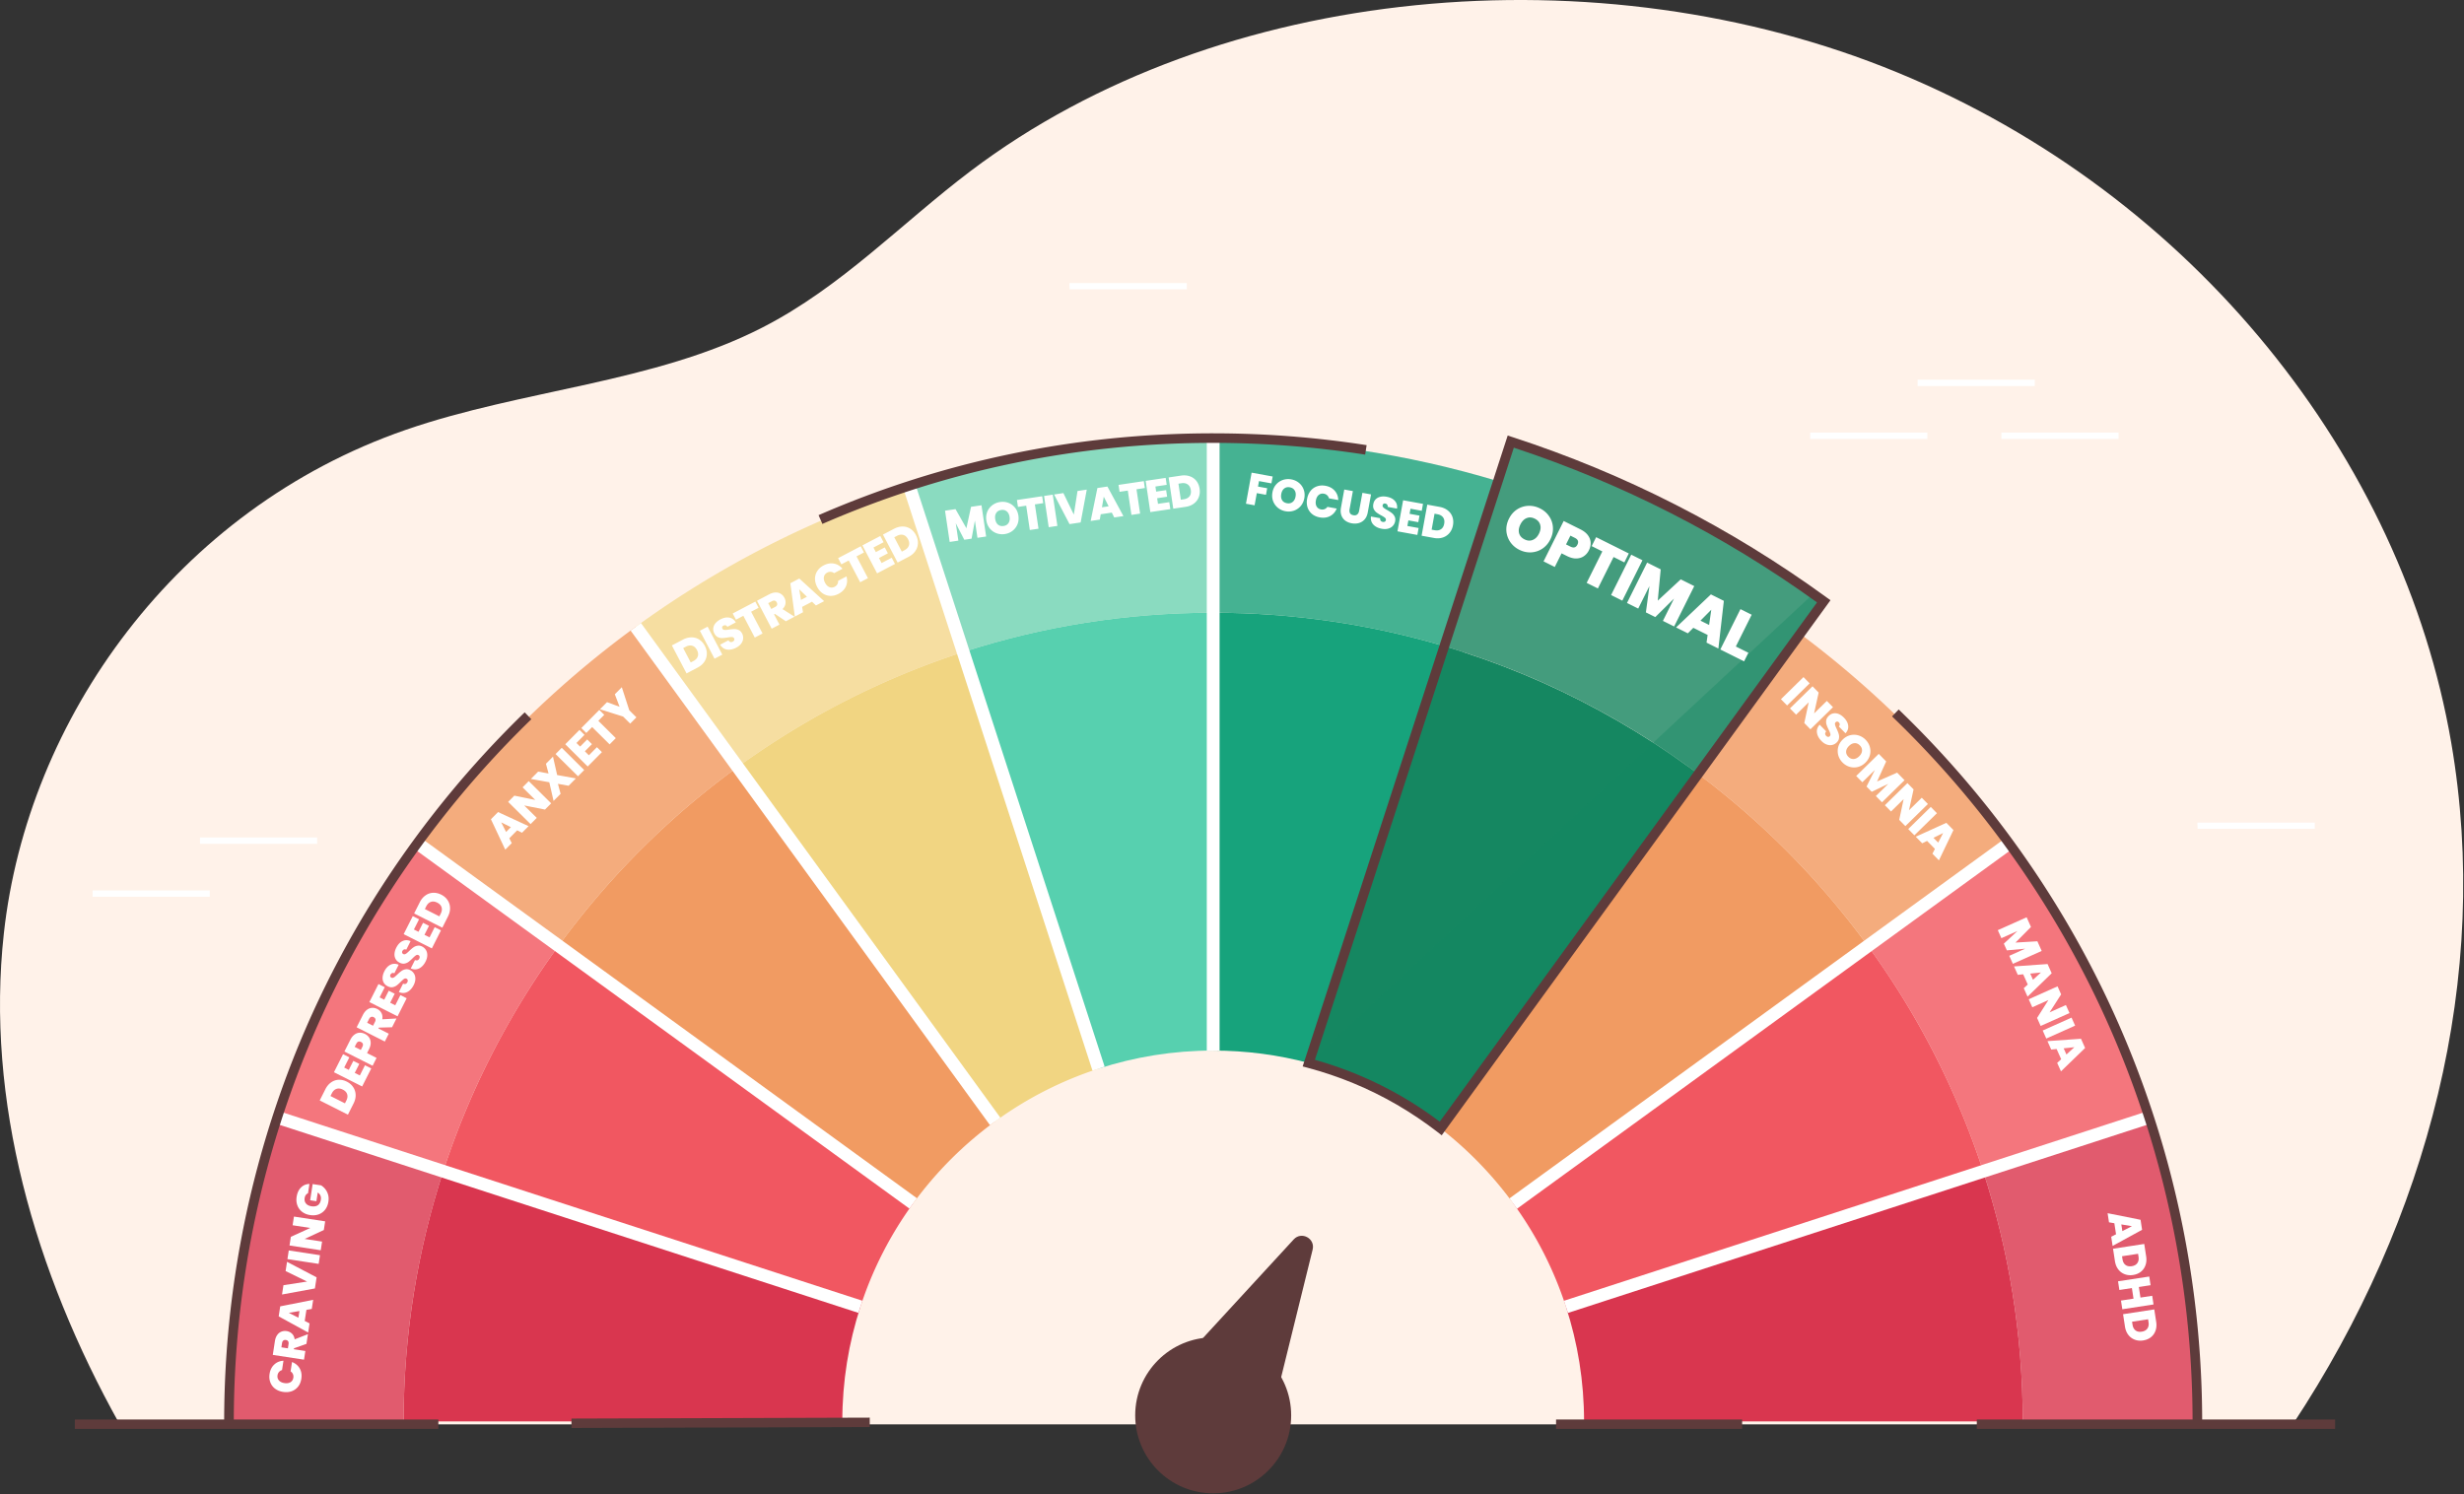 <svg xmlns="http://www.w3.org/2000/svg" width="770" height="467" fill="none"><rect width="100%" height="100%" fill="#333333" stroke="none"/><path fill="#FFF2E9" d="M716.481 445.158H37.411c-26.72-47.83-41.94-101.26-36.21-153.41 7.33-66.91 53.84-132.57 125.59-157.4 36.45-12.62 77.66-14.66 111.46-31.99 24.77-12.69 43.42-32.55 65.12-48.95 77.66-58.73 196.55-69.08 289.53-30.77 92.98 38.31 157.87 120.88 173.1 209.42 12.58 73.09-7.07 148.89-49.51 213.09l-.01.01z"/><path fill="#E15B6E" d="M138.511 366.058c-8.02 24.62-12.36 50.89-12.39 78.18h-53.95c0-33.11 5.24-65 14.94-94.88l51.4 16.7z"/><path fill="#D9364F" d="M268.881 408.418c-3.68 11.28-5.66 23.31-5.66 35.82h-137.1c.03-27.29 4.37-53.56 12.39-78.18l130.37 42.36z"/><path fill="#F4767D" d="M174.55 295.608c-5.24 7.18-10.1 14.65-14.57 22.37a252.1 252.1 0 0 0-21.47 48.08l-51.4-16.7c10.06-30.97 24.9-59.78 43.66-85.56l43.78 31.81z"/><path fill="#F15761" d="M285.361 376.108c-7.1 9.73-12.7 20.62-16.48 32.31l-130.37-42.36a252.1 252.1 0 0 1 21.47-48.08c4.47-7.72 9.33-15.19 14.57-22.37l110.81 80.5z"/><path fill="#F4AC7D" d="M230.531 239.718a254.099 254.099 0 0 0-55.98 55.89l-43.78-31.81a309.372 309.372 0 0 1 67.91-67.91l31.85 43.83z"/><path fill="#F19B62" d="M310.991 350.478a116.472 116.472 0 0 0-25.63 25.63l-110.81-80.5a254.099 254.099 0 0 1 55.98-55.89l80.46 110.76z"/><path fill="#F6DEA1" d="M300.991 203.788a251.892 251.892 0 0 0-48.39 21.57c-7.62 4.41-14.98 9.2-22.07 14.36l-31.85-43.83c25.78-18.76 54.59-33.6 85.56-43.66l16.75 51.56z"/><path fill="#F1D582" d="M343.301 333.988a114.964 114.964 0 0 0-32.31 16.49l-80.46-110.76c7.09-5.16 14.45-9.95 22.07-14.36 15.2-8.8 31.4-16.05 48.39-21.57l42.31 130.2z"/><path fill="#8ADBC0" d="M379.121 137.288v54.21c-27.27 0-53.53 4.31-78.13 12.29l-16.75-51.56c29.88-9.7 61.77-14.94 94.88-14.94z"/><path fill="#57D0AF" d="M379.121 191.498v136.84c-12.51 0-24.54 1.98-35.82 5.65l-42.31-130.2c24.6-7.98 50.86-12.29 78.13-12.29z"/><path fill="#45B292" d="m468.101 150.378-16.76 51.58c-22.89-6.81-47.13-10.46-72.22-10.46v-54.21c30.94 0 60.82 4.58 88.98 13.09z"/><path fill="#17A37C" d="m457.241 203.798-42.3 130.19c-1.96-.64-3.94-1.23-5.94-1.76-9.53-2.54-19.54-3.89-29.88-3.89v-136.84c25.09 0 49.33 3.65 72.22 10.46.35.11.71.21 1.06.32 1.62.49 3.23.99 4.84 1.52z"/><path fill="#F4AC7D" d="m627.471 263.798-43.79 31.81a254.19 254.19 0 0 0-52.98-53.69l31.84-43.83a309.284 309.284 0 0 1 64.93 65.71z"/><path fill="#F19B62" d="m583.681 295.608-110.8 80.5a116.472 116.472 0 0 0-25.63-25.63l.02-.02 80.45-110.74c.83.6 1.66 1.21 2.48 1.82.17.12.33.25.5.38a254.19 254.19 0 0 1 52.98 53.69z"/><path fill="#F4767D" d="m671.131 349.358-51.4 16.7a252.1 252.1 0 0 0-36.05-70.45l43.79-31.81c18.76 25.78 33.6 54.59 43.66 85.56z"/><path fill="#F15761" d="m619.731 366.058-130.37 42.36a114.675 114.675 0 0 0-16.48-32.31l110.8-80.5a252.1 252.1 0 0 1 36.05 70.45z"/><path fill="#E15B6E" d="M686.07 444.238h-53.95c-.03-27.29-4.37-53.56-12.39-78.18l51.4-16.7c9.7 29.88 14.94 61.77 14.94 94.88z"/><path fill="#D9364F" d="M632.12 444.238h-137.1c0-12.51-1.98-24.54-5.66-35.82l130.37-42.36c8.02 24.62 12.36 50.89 12.39 78.18z"/><path fill="#fff" d="m131.952 262.179-2.351 3.236 154.587 112.314 2.351-3.236-154.587-112.314zm-44.225 85.283-1.236 3.804 181.766 59.059 1.236-3.804-181.766-59.059zM286.146 151.61l-3.804 1.236 59.059 181.766 3.804-1.236-59.059-181.766zm-85.845 43.114-3.236 2.351 112.314 154.587 3.236-2.351-112.314-154.587zm180.82-57.436h-4v191.06h4v-191.06zm289.383 210.189-181.766 59.059 1.236 3.804 181.766-59.059-1.236-3.804zm-44.208-85.252L471.709 374.539l2.351 3.236 154.587-112.314-2.351-3.236z"/><path fill="#5E3B3B" d="M688.181 444.508h-3c0-53.83-14.16-106.76-40.96-153.06a307.41 307.41 0 0 0-52.96-67.55l2.08-2.16a310.673 310.673 0 0 1 53.48 68.21c27.06 46.76 41.36 100.21 41.36 154.56zm-431.18-280.75-1.2-2.75c38.97-16.98 80.46-25.58 123.31-25.58 16.07 0 32.21 1.25 47.96 3.7l-.46 2.96c-15.6-2.43-31.58-3.67-47.5-3.67-42.44 0-83.53 8.52-122.12 25.33l.01.01zM73.05 444.508h-3c0-54.35 14.3-107.8 41.361-154.56 14.31-24.73 32-47.38 52.55-67.32l2.09 2.15a307.302 307.302 0 0 0-52.04 66.67c-26.79 46.31-40.95 99.23-40.95 153.06h-.01z"/><path fill="#158761" d="m530.701 241.918-80.47 110.76c-.97-.75-1.96-1.49-2.96-2.22-3.24-2.35-6.6-4.53-10.08-6.55-8.74-5.05-18.21-9-28.2-11.65v-.03l42.35-130.27c.35.11.71.21 1.06.32 1.62.49 3.23.99 4.84 1.52 16.99 5.5 33.2 12.76 48.4 21.56 7.62 4.4 14.99 9.2 22.08 14.36.83.6 1.66 1.21 2.48 1.82.17.12.33.25.5.38z"/><path fill="#449C7D" d="m569.921 187.938-7.14 9.82-.24.33-31.84 43.83c-.17-.13-.33-.26-.5-.38-.82-.61-1.65-1.22-2.48-1.82a249.88 249.88 0 0 0-22.08-14.36c-15.2-8.8-31.41-16.06-48.4-21.56-1.61-.53-3.22-1.03-4.84-1.52-.35-.11-.71-.21-1.06-.32l16.76-51.58.11-.34 3.89-12.02a350.252 350.252 0 0 1 97.82 49.92z"/><path fill="#158761" d="m569.921 187.938-3.38-2.25-157.54 146.54c14.26 4.12 28.15 10.15 41.23 20.45l119.69-164.74z" opacity=".37"/><path fill="#5E3B3B" d="M633.371 444.238h-2.5v.26h2.5v-.26zm-506 0h-2.5v.26h2.5v-.26z"/><path fill="#5E3B3B" d="M136.99 443.648H23.4v2.94h113.59v-2.94zm592.73 0H617.75v2.94h111.97v-2.94zm-457.925-.591-93.22.293.009 2.94 93.22-.293-.009-2.94zm272.625.591h-58.149v2.94h58.149v-2.94zm-93.889-88.83-1.22-.95c-4.07-3.15-8.4-6.07-12.87-8.66-8.72-5.05-18.09-8.91-27.83-11.5l-1.53-.41 64.07-197.17 1.43.46c35.2 11.44 68.25 28.31 98.23 50.13l1.21.88-121.48 167.21-.01.01zm-39.63-23.59c9.45 2.64 18.54 6.47 27.04 11.38 4.15 2.41 8.17 5.08 11.98 7.95l117.9-162.28c-29-20.92-60.86-37.18-94.75-48.36l-3.43 10.58-58.73 180.73h-.01zm-31.78 135.49c13.459 0 24.37-10.911 24.37-24.37 0-13.459-10.911-24.37-24.37-24.37-13.459 0-24.37 10.911-24.37 24.37 0 13.459 10.911 24.37 24.37 24.37z"/><path fill="#5E3B3B" d="m404.29 387.358-35.31 38.38 28.73 15.43 12.49-50.63c.86-3.48-3.49-5.81-5.91-3.18z"/><path fill="#fff" d="M602.3 135.198h-36.61v1.99h36.61v-1.99zm33.56-16.53h-36.61v1.99h36.61v-1.99zm26.19 16.53h-36.61v1.99h36.61v-1.99zm-596.5 143.08H28.94v1.99h36.61v-1.99zm33.56-16.53H62.5v1.99h36.61v-1.99zm271.76-171.34h-36.61l-.07-1.93h36.68v1.93zm352.491 168.62h-36.61l-.07-1.93h36.68v1.93z"/><g clip-path="url(#a)"><path fill="#fff" d="M88.454 435.015c-.96-.146-1.782-.475-2.47-.986a4.365 4.365 0 0 1-1.494-1.985c-.312-.803-.395-1.684-.248-2.643.186-1.218.67-2.192 1.452-2.923.773-.731 1.736-1.132 2.889-1.201l-.447 2.92a1.964 1.964 0 0 0-.956.605 1.96 1.96 0 0 0-.453 1.021c-.096.627.053 1.165.447 1.612.387.437.954.712 1.701.826.757.116 1.39.024 1.898-.276.5-.311.799-.78.894-1.407.062-.406.02-.776-.127-1.11a1.961 1.961 0 0 0-.733-.863l.447-2.92c1.08.411 1.883 1.081 2.411 2.012.52.929.686 2.002.5 3.22-.147.959-.484 1.777-1.012 2.451a4.485 4.485 0 0 1-2.02 1.448c-.817.281-1.71.347-2.679.199zm7.308-15.011-3.895 1.387-.044.291 3.598.55-.414 2.712-9.757-1.491.653-4.276c.12-.784.36-1.427.72-1.93.35-.503.787-.856 1.31-1.06a3.117 3.117 0 0 1 1.654-.172c.665.102 1.222.376 1.673.822.444.436.718 1.021.823 1.755l4.142-1.619-.463 3.031zm-5.793 1.394.205-1.342c.056-.369.01-.659-.136-.87-.147-.212-.387-.343-.72-.394-.313-.048-.572.012-.777.179-.213.156-.347.414-.402.774l-.205 1.343 2.035.31zm5.788-12.019-.53 3.46 1.512.769-.436 2.851-9.213-5.048.478-3.127 10.298-2.052-.438 2.864-1.671.283zm-2.18.361-3.316.57 2.997 1.52.319-2.09zm-3.882-15.377 9.243 4.854-.53 3.473-10.273 1.886.444-2.906 7.382-1.138-6.708-3.277.442-2.892zm.544-3.558 9.757 1.491-.415 2.713-9.757-1.491.415-2.713zm11.374-9.091-.415 2.713-6.004 2.779 5.452.833-.414 2.712-9.757-1.491.415-2.712 6.073-2.768-5.521-.844.414-2.713 9.757 1.491zm-5.359-8.773a1.575 1.575 0 0 0-.694.56c-.18.246-.297.554-.353.923-.105.682.034 1.256.416 1.72.384.456.95.74 1.697.855.84.128 1.512.018 2.019-.329.498-.358.809-.939.931-1.742.146-.95-.18-1.694-.976-2.231l-.416 2.727-1.952-.298.774-5.066 2.63.402c.484.291.92.679 1.309 1.163.39.475.685 1.049.884 1.722.19.671.224 1.408.101 2.21-.149.978-.489 1.814-1.02 2.507a4.554 4.554 0 0 1-2.024 1.475c-.819.29-1.712.362-2.681.214-.96-.147-1.782-.48-2.467-1.001a4.425 4.425 0 0 1-1.491-2.012c-.31-.812-.391-1.707-.242-2.685.188-1.227.638-2.197 1.351-2.91.713-.712 1.597-1.087 2.65-1.124l-.446 2.92z"/></g><g clip-path="url(#b)"><path fill="#fff" d="M101.672 340.437c.466-.925 1.062-1.638 1.786-2.141a4.325 4.325 0 0 1 2.364-.829c.855-.039 1.712.159 2.571.592.849.429 1.511 1.003 1.984 1.723.477.711.731 1.514.761 2.407.026.881-.193 1.78-.656 2.696l-1.76 3.487-8.81-4.448 1.76-3.487zm6.554 3.544c.361-.716.45-1.378.264-1.984-.185-.606-.636-1.089-1.353-1.451-.725-.366-1.386-.444-1.984-.233-.606.206-1.09.668-1.451 1.384l-.43.85 4.525 2.284.429-.85zm-.666-10.331 1.438.725 1.419-2.812 1.862.94-1.419 2.812 1.587.802 1.609-3.187 1.962.99-2.846 5.637-8.81-4.448 2.845-5.637 1.962.991-1.609 3.187zm6.52-10.492c.533.269.958.64 1.273 1.113.311.461.474 1.008.488 1.643.01.622-.165 1.291-.527 2.007l-.612 1.213 2.974 1.501-1.236 2.45-8.811-4.448 1.849-3.662c.357-.708.785-1.245 1.283-1.611.502-.373 1.037-.574 1.605-.601.568-.027 1.139.105 1.714.395zm-.836 4.017c.35-.692.207-1.198-.426-1.517-.641-.324-1.137-.14-1.486.551l-.492.975 1.912.965.492-.974zm9.27-6.122-4.133.109-.132.262 3.249 1.641-1.236 2.449-8.811-4.448 1.949-3.861c.358-.709.786-1.245 1.284-1.611.49-.369 1.014-.57 1.574-.601a3.1 3.1 0 0 1 1.626.351c.6.302 1.045.736 1.335 1.301.286.552.365 1.193.237 1.923l4.44-.252-1.382 2.737zm-5.94-.474.612-1.212c.168-.334.215-.623.141-.87-.074-.247-.261-.446-.561-.597-.283-.143-.548-.167-.795-.072-.251.083-.458.286-.622.611l-.612 1.212 1.837.928zm2.058-8.859 1.437.725 1.419-2.812 1.863.94-1.42 2.812 1.587.802 1.609-3.187 1.962.99-2.845 5.637-8.811-4.448 2.845-5.637 1.962.991-1.608 3.187zm10.645-3.845c-.518 1.024-1.184 1.744-2 2.158-.823.41-1.702.411-2.636.002l1.319-2.612c.321.131.592.153.814.066.221-.087.395-.255.521-.505.114-.225.152-.436.116-.632a.64.64 0 0 0-.362-.465c-.258-.13-.519-.11-.783.06-.263.17-.619.482-1.068.935-.481.478-.9.852-1.256 1.122-.36.258-.778.433-1.254.528-.481.081-1-.019-1.558-.301-.567-.286-.979-.671-1.235-1.157-.266-.489-.376-1.036-.332-1.641.044-.605.226-1.224.545-1.858.518-1.024 1.172-1.719 1.962-2.083.786-.377 1.623-.368 2.511.028l-1.344 2.662c-.271-.126-.513-.144-.726-.053-.209.083-.375.245-.497.487a.711.711 0 0 0-.065.532c.05.171.174.307.374.408a.674.674 0 0 0 .533.033c.183-.074.37-.184.558-.329.18-.15.431-.378.754-.686.473-.461.896-.823 1.269-1.084a2.945 2.945 0 0 1 1.26-.54c.468-.099.961-.017 1.477.243a2.87 2.87 0 0 1 1.21 1.113c.287.469.424 1.014.414 1.636-.007.613-.181 1.258-.521 1.933zm3.723-7.376c-.517 1.025-1.184 1.745-1.999 2.159-.824.41-1.703.411-2.636.002l1.318-2.612c.321.131.593.153.814.066.222-.087.396-.255.522-.505.113-.225.152-.436.115-.632a.64.64 0 0 0-.361-.465c-.259-.13-.52-.11-.783.06-.264.17-.62.482-1.068.935a13.15 13.15 0 0 1-1.257 1.122c-.36.257-.778.433-1.254.527-.48.082-1-.018-1.558-.3-.567-.286-.978-.671-1.235-1.157-.265-.489-.376-1.036-.332-1.641.044-.605.226-1.225.546-1.858.517-1.025 1.171-1.719 1.961-2.083.786-.377 1.623-.368 2.511.028l-1.344 2.662c-.271-.126-.513-.144-.726-.053-.209.083-.375.245-.497.487a.71.71 0 0 0-.064.532c.049.171.174.307.374.408a.671.671 0 0 0 .532.033c.184-.074.37-.184.558-.329.18-.15.432-.378.754-.686.474-.462.897-.823 1.269-1.085a2.965 2.965 0 0 1 1.261-.539c.468-.099.96-.018 1.476.243.525.265.929.636 1.211 1.113.286.469.424 1.014.413 1.636-.007.613-.18 1.258-.521 1.932zm-3.655-10.001 1.438.725 1.419-2.812 1.862.94-1.419 2.812 1.587.801 1.609-3.186 1.962.99-2.845 5.637-8.811-4.449 2.845-5.636 1.962.991-1.609 3.187zm1.829-8.5c.467-.925 1.063-1.639 1.787-2.141a4.326 4.326 0 0 1 2.363-.83c.856-.038 1.713.159 2.571.592.85.429 1.512 1.004 1.985 1.724.477.711.731 1.513.76 2.407.026.881-.192 1.779-.655 2.696l-1.76 3.487-8.811-4.448 1.76-3.487zm6.554 3.544c.362-.717.45-1.378.265-1.984-.186-.606-.637-1.09-1.353-1.452-.725-.365-1.386-.443-1.984-.233-.606.207-1.09.668-1.452 1.385l-.429.85 4.524 2.284.429-.85z"/></g><path fill="#fff" d="m161.618 259.504-2.463 2.485.769 1.512-2.031 2.048-4.477-9.504 2.227-2.247 9.533 4.403-2.04 2.058-1.518-.755zm-1.974-.992-3.016-1.491 1.528 2.993 1.488-1.502zm12.598-7.44-1.932 1.949-6.49-1.287 3.918 3.883-1.932 1.949-7.01-6.948 1.932-1.949 6.539 1.337-3.967-3.933 1.931-1.949 7.011 6.948zm5.446-5.495-3.329-.599.826 3.125-2.198 2.217-1.333-5.835-5.756-1.033 2.277-2.297 3.24.589-.806-3.045 2.198-2.218 1.302 5.746 5.856 1.053-2.277 2.297zm-2.139-11.862 7.01 6.948-1.931 1.948-7.011-6.948 1.932-1.948zm4.593-1.512 1.143 1.133 2.218-2.237 1.481 1.469-2.217 2.237 1.263 1.251 2.513-2.535 1.561 1.547-4.445 4.485-7.01-6.948 4.445-4.485 1.561 1.547-2.513 2.536zm7.139-10.326 1.552 1.538-1.853 1.869 5.459 5.41-1.932 1.949-5.459-5.41-1.833 1.849-1.551-1.537 5.617-5.668zm7.032-7.095 2.339 7.207 2.227 2.207-1.941 1.959-2.227-2.207-7.227-2.275 2.207-2.227 3.927 1.447-1.483-3.913 2.178-2.198zm19.103-14.878c.917-.481 1.817-.716 2.698-.705a4.32 4.32 0 0 1 2.406.698c.719.465 1.302 1.124 1.749 1.975.442.843.647 1.695.614 2.555a4.503 4.503 0 0 1-.779 2.402c-.491.732-1.19 1.336-2.099 1.814l-3.459 1.816-4.588-8.739 3.458-1.816zm3.277 6.692c.71-.373 1.166-.86 1.367-1.461.201-.601.115-1.257-.258-1.968-.378-.719-.871-1.166-1.48-1.342-.613-.184-1.275-.089-1.985.284l-.843.443 2.356 4.487.843-.443zm4.437-10.743 4.589 8.739-2.43 1.276-4.588-8.739 2.429-1.276zm8.943 6.563c-1.016.534-1.977.733-2.881.596-.909-.145-1.625-.654-2.147-1.529l2.59-1.36c.186.292.394.468.625.526.23.058.47.022.718-.108.223-.118.376-.267.46-.448a.638.638 0 0 0-.024-.588c-.134-.256-.358-.392-.672-.406-.313-.015-.784.032-1.412.14-.67.11-1.228.171-1.675.184a3.18 3.18 0 0 1-1.327-.299c-.439-.213-.803-.596-1.094-1.149-.295-.562-.406-1.115-.333-1.66.068-.552.296-1.062.683-1.529.387-.467.895-.865 1.523-1.195 1.016-.533 1.952-.719 2.807-.556.859.149 1.535.643 2.027 1.481l-2.64 1.386c-.147-.26-.334-.415-.56-.464-.219-.055-.447-.019-.687.107a.714.714 0 0 0-.362.396c-.059.168-.037.351.068.549a.663.663 0 0 0 .413.336c.193.047.409.065.646.057a16.92 16.92 0 0 0 1.013-.121c.653-.1 1.207-.149 1.662-.146.459-.009.906.089 1.34.293.438.192.792.544 1.061 1.056a2.87 2.87 0 0 1 .338 1.609c-.039.548-.243 1.072-.613 1.572-.362.495-.878.919-1.547 1.27zm5.965-14.391 1.016 1.934-2.331 1.224 3.574 6.804-2.43 1.276-3.573-6.805-2.306 1.211-1.015-1.934 7.065-3.71zm9.541 6.139-3.428-2.312-.26.137 1.692 3.222-2.429 1.276-4.589-8.738 3.83-2.012c.703-.368 1.363-.557 1.98-.565.614-.016 1.157.125 1.631.425.469.291.842.701 1.12 1.23a2.94 2.94 0 0 1 .331 1.835c-.088.615-.396 1.183-.924 1.702l3.76 2.374-2.714 1.426zm-4.56-3.836 1.202-.632c.331-.173.537-.382.62-.626.083-.243.046-.514-.11-.811-.147-.281-.349-.455-.605-.521-.252-.078-.539-.033-.862.136l-1.202.632.957 1.822zm12.737-2.277-3.098 1.627.277 1.673-2.553 1.341-1.403-10.411 2.801-1.471 7.762 7.072-2.566 1.347-1.22-1.178zm-1.583-1.54-2.426-2.332.554 3.315 1.872-.983zm3.187-3.081c-.451-.86-.675-1.717-.671-2.573a4.367 4.367 0 0 1 .71-2.381c.462-.728 1.122-1.317 1.982-1.768 1.091-.573 2.162-.761 3.214-.565 1.047.188 1.941.725 2.681 1.612l-2.616 1.374a1.961 1.961 0 0 0-1.054-.411 1.957 1.957 0 0 0-1.091.24c-.562.295-.906.734-1.032 1.317-.122.57-.008 1.19.344 1.86.356.677.805 1.132 1.348 1.363.547.219 1.102.18 1.664-.115.363-.19.636-.444.817-.761.19-.321.277-.688.26-1.101l2.616-1.373c.31 1.112.247 2.157-.188 3.134-.44.969-1.206 1.74-2.297 2.313-.859.451-1.717.665-2.573.64a4.484 4.484 0 0 1-2.364-.767c-.711-.491-1.294-1.171-1.75-2.038zm13.616-12.7 1.016 1.933-2.331 1.224 3.574 6.805-2.43 1.276-3.573-6.805-2.306 1.21-1.015-1.933 7.065-3.71zm3.978.393.749 1.426 2.789-1.465.97 1.847-2.789 1.465.826 1.574 3.161-1.66 1.022 1.946-5.59 2.936-4.589-8.739 5.59-2.935 1.022 1.946-3.161 1.659zm6.426-5.856c.917-.482 1.817-.717 2.698-.705a4.32 4.32 0 0 1 2.406.697c.719.466 1.302 1.124 1.749 1.975.442.843.647 1.695.614 2.556a4.5 4.5 0 0 1-.779 2.401c-.49.732-1.19 1.337-2.099 1.814l-3.458 1.816-4.589-8.739 3.458-1.815zm3.277 6.691c.711-.373 1.166-.86 1.367-1.461.201-.601.115-1.257-.258-1.967-.377-.719-.871-1.167-1.479-1.342-.614-.184-1.276-.09-1.986.283l-.843.443 2.356 4.487.843-.443zm24.059-14.043 1.452 9.762-2.714.404-.801-5.387-1.041 5.661-2.271.338-2.663-5.153.808 5.429-2.714.403-1.452-9.762 3.281-.488 3.395 5.977 1.452-6.698 3.268-.486zm7.277 8.995a5.164 5.164 0 0 1-2.615-.262 4.972 4.972 0 0 1-2.094-1.515c-.557-.7-.907-1.53-1.05-2.49-.143-.96-.049-1.852.282-2.675a4.837 4.837 0 0 1 1.562-2.058 5.167 5.167 0 0 1 2.426-1.012c.923-.137 1.794-.05 2.615.262a4.741 4.741 0 0 1 2.079 1.517c.556.691.905 1.517 1.048 2.477.143.96.05 1.856-.279 2.688a4.87 4.87 0 0 1-1.549 2.056 5.163 5.163 0 0 1-2.425 1.012zm-.375-2.52c.692-.103 1.203-.41 1.533-.922.339-.513.452-1.147.339-1.904-.115-.776-.409-1.355-.881-1.738-.464-.393-1.042-.538-1.735-.435-.701.104-1.217.412-1.547.923-.331.503-.439 1.141-.323 1.917.114.766.403 1.346.867 1.739.463.384 1.045.524 1.747.42zm12.065-9.296.321 2.16-2.603.387 1.131 7.603-2.714.403-1.131-7.602-2.576.383-.321-2.16 7.893-1.174zm3.303-.491 1.452 9.762-2.714.404-1.452-9.763 2.714-.403zm10.63-1.581-1.913 10.263-3.476.517-4.831-9.26 2.908-.433 3.264 6.719 1.154-7.376 2.894-.43zm7.821 7.187-3.462.515-.289 1.671-2.853.424 2.107-10.292 3.13-.465 4.997 9.235-2.867.426-.763-1.514zm-.987-1.976-1.522-3.001-.569 3.312 2.091-.311zm10.987-7.862.321 2.16-2.603.388 1.131 7.602-2.715.404-1.13-7.603-2.576.383-.321-2.16 7.893-1.174zm3.626 1.683.237 1.592 3.116-.463.307 2.063-3.116.464.262 1.758 3.531-.525.323 2.174-6.245.929-1.452-9.762 6.245-.929.323 2.174-3.531.525zm7.997-3.412c1.025-.152 1.951-.077 2.779.224a4.322 4.322 0 0 1 2.042 1.452c.525.676.859 1.49 1 2.441.14.942.053 1.813-.262 2.615-.306.8-.814 1.47-1.527 2.01-.704.53-1.564.87-2.58 1.021l-3.863.575-1.452-9.763 3.863-.575zm.888 7.398c.794-.118 1.385-.427 1.773-.929.388-.501.523-1.148.405-1.942-.12-.803-.438-1.388-.955-1.755-.518-.376-1.174-.505-1.968-.387l-.942.141.746 5.012.941-.14zm27.763-7.119-.391 2.148-3.885-.707-.311 1.708 2.865.522-.373 2.052-2.865-.522-.693 3.802-2.699-.492 1.768-9.71 6.584 1.199zm4.006 10.861a5.163 5.163 0 0 1-2.391-1.09 4.968 4.968 0 0 1-1.495-2.108c-.302-.842-.366-1.741-.192-2.696.174-.955.55-1.769 1.128-2.441a4.844 4.844 0 0 1 2.142-1.446 5.159 5.159 0 0 1 2.622-.177c.918.167 1.715.531 2.391 1.09a4.738 4.738 0 0 1 1.481 2.105c.304.834.368 1.728.195 2.683-.174.955-.551 1.773-1.131 2.455a4.865 4.865 0 0 1-2.128 1.448 5.159 5.159 0 0 1-2.622.177zm.457-2.507c.688.126 1.271 0 1.748-.378.486-.377.797-.941.935-1.694.14-.772.048-1.415-.275-1.929-.313-.522-.814-.845-1.503-.971-.698-.127-1.285-.001-1.762.377-.475.368-.783.939-.923 1.71-.139.762-.052 1.404.261 1.926.315.512.821.832 1.519.959zm6.304-1.399c.174-.955.526-1.768 1.056-2.44a4.363 4.363 0 0 1 2.027-1.438c.811-.289 1.695-.346 2.649-.172 1.213.221 2.172.732 2.88 1.535.709.793 1.082 1.767 1.119 2.921l-2.906-.529a1.967 1.967 0 0 0-.577-.973 1.97 1.97 0 0 0-1.008-.483c-.625-.113-1.166.021-1.625.402-.447.374-.739.933-.874 1.676-.137.753-.063 1.388.222 1.905.297.509.757.821 1.381.935.404.073.775.041 1.113-.096.348-.136.642-.372.883-.708l2.907.53c-.441 1.067-1.135 1.852-2.08 2.353-.943.492-2.021.628-3.233.407-.955-.174-1.762-.534-2.421-1.081a4.482 4.482 0 0 1-1.39-2.06c-.257-.825-.299-1.72-.123-2.684zm14.293-2.392-1.026 5.634c-.095.523-.049.949.138 1.277.196.33.542.54 1.038.63.495.09.893.016 1.193-.224.311-.247.513-.627.606-1.141l1.026-5.634 2.7.492-1.026 5.633c-.162.891-.489 1.619-.981 2.184a3.706 3.706 0 0 1-1.801 1.137c-.7.196-1.444.221-2.234.077-.79-.143-1.468-.428-2.036-.854a3.613 3.613 0 0 1-1.201-1.685c-.236-.688-.271-1.482-.108-2.381l1.026-5.634 2.686.489zm9.039 11.778c-1.129-.205-2.008-.64-2.637-1.305-.626-.674-.876-1.516-.749-2.527l2.879.524c-.035.345.021.611.167.799.146.188.357.307.632.357.248.045.461.022.639-.069a.636.636 0 0 0 .343-.478c.052-.285-.041-.529-.279-.734-.238-.204-.637-.458-1.199-.759a13.087 13.087 0 0 1-1.432-.887 3.196 3.196 0 0 1-.862-1.053c-.214-.438-.265-.964-.153-1.579.114-.625.367-1.129.759-1.513.394-.393.888-.654 1.48-.783.593-.13 1.238-.131 1.936-.004 1.13.206 1.981.636 2.554 1.291.585.647.813 1.452.685 2.416l-2.934-.535c.044-.295-.007-.532-.155-.711-.139-.177-.341-.29-.607-.338a.712.712 0 0 0-.529.089c-.15.096-.245.254-.285.474a.672.672 0 0 0 .118.52c.124.155.282.302.475.442.194.13.485.306.871.529.577.323 1.044.626 1.4.909.367.276.659.628.875 1.056.227.421.289.916.185 1.485a2.875 2.875 0 0 1-.724 1.476c-.369.408-.852.694-1.452.86-.59.168-1.257.184-2.001.048zm8.969-6.264-.288 1.584 3.099.564-.374 2.052-3.099-.564-.319 1.749 3.513.64-.394 2.162-6.212-1.131 1.768-9.71 6.212 1.131-.394 2.163-3.512-.64zm9.083-.58c1.019.185 1.872.554 2.559 1.106a4.322 4.322 0 0 1 1.466 2.032c.279.81.333 1.687.161 2.633-.171.937-.534 1.734-1.09 2.392a4.499 4.499 0 0 1-2.093 1.411c-.838.275-1.761.32-2.771.136l-3.843-.7 1.768-9.71 3.843.7zm-1.541 7.29c.79.144 1.449.041 1.977-.309.529-.35.865-.919 1.009-1.709.145-.799.032-1.455-.339-1.969-.37-.522-.949-.855-1.739-.999l-.937-.171-.908 4.986.937.171zm117.188 47.869-7.048 6.91-1.921-1.96 7.048-6.909 1.921 1.959zm.25 14.354-1.921-1.96 1.381-6.47-3.939 3.861-1.921-1.959 7.048-6.91 1.921 1.96-1.431 6.519 3.989-3.91 1.921 1.959-7.048 6.91zm3.435 3.644c-.804-.82-1.27-1.682-1.4-2.588-.123-.912.159-1.744.846-2.496l2.049 2.089c-.227.262-.335.512-.324.749.01.238.114.457.31.657.176.18.363.284.561.312a.635.635 0 0 0 .556-.192c.207-.203.272-.456.196-.76-.076-.305-.257-.742-.541-1.313a13.035 13.035 0 0 1-.658-1.551 3.188 3.188 0 0 1-.096-1.357c.078-.481.34-.94.786-1.378.453-.444.951-.71 1.493-.797a2.927 2.927 0 0 1 1.661.215c.559.236 1.087.608 1.583 1.114.804.82 1.251 1.663 1.341 2.528.104.866-.175 1.655-.835 2.368l-2.088-2.13c.207-.215.302-.439.284-.67-.011-.225-.111-.433-.3-.627a.713.713 0 0 0-.483-.232c-.178-.009-.347.066-.507.222a.67.67 0 0 0-.203.493c.011.199.055.41.132.635.084.219.219.531.407.935.284.597.49 1.114.618 1.551.141.437.176.892.105 1.367-.058.474-.293.914-.706 1.319-.42.412-.901.675-1.443.788-.536.12-1.097.075-1.682-.136-.579-.203-1.133-.575-1.662-1.115zm6.587 6.719a5.163 5.163 0 0 1-1.324-2.27 4.977 4.977 0 0 1-.004-2.584c.24-.862.706-1.633 1.399-2.313.693-.679 1.47-1.127 2.33-1.343a4.841 4.841 0 0 1 2.584.056 5.173 5.173 0 0 1 2.243 1.368c.654.667 1.095 1.424 1.324 2.271a4.73 4.73 0 0 1-.006 2.574c-.233.855-.696 1.623-1.389 2.303-.693.679-1.473 1.13-2.34 1.352a4.864 4.864 0 0 1-2.573-.045 5.173 5.173 0 0 1-2.244-1.369zm1.82-1.783c.49.499 1.038.733 1.646.699.614-.027 1.194-.308 1.741-.844.56-.549.856-1.127.888-1.734.046-.606-.176-1.16-.666-1.659-.497-.507-1.049-.743-1.656-.71-.601.027-1.182.315-1.742.864-.553.542-.852 1.117-.898 1.724-.039.6.19 1.153.687 1.66zm17.57 7.323-7.048 6.909-1.921-1.959 3.889-3.813-5.193 2.483-1.607-1.639 2.606-5.182-3.919 3.842-1.921-1.959 7.048-6.91 2.323 2.369-2.844 6.259 6.274-2.759 2.313 2.359zm.249 14.353-1.921-1.959 1.381-6.471-3.939 3.861-1.921-1.959 7.048-6.91 1.921 1.96-1.431 6.52 3.989-3.911 1.921 1.96-7.048 6.909zm9.867-4.034-7.048 6.91-1.921-1.96 7.048-6.909 1.921 1.959zm-.629 11.157-2.45-2.499-1.522.747-2.019-2.059 9.567-4.34 2.215 2.259-4.539 9.469-2.029-2.07.777-1.507zm1.019-1.96 1.535-2.994-3.015 1.485 1.48 1.509zm32.349 33.846-9.01 4.03-1.12-2.505 4.971-2.224-5.731.524-.938-2.096 4.244-3.953-5.01 2.241-1.12-2.505 9.01-4.03 1.354 3.029-4.841 4.88 6.842-.407 1.349 3.016zm-4.353 10.498-1.429-3.195-1.687.172-1.177-2.633 10.479-.746 1.292 2.889-7.547 7.301-1.183-2.645 1.252-1.143zm1.637-1.484 2.48-2.274-3.343.345.863 1.929zm2.392 14.434-1.12-2.505 3.543-5.588-5.035 2.253-1.121-2.505 9.01-4.03 1.121 2.505-3.608 5.616 5.1-2.281 1.12 2.505-9.01 4.03zm10.769-.098-9.01 4.03-1.121-2.505 9.01-4.03 1.121 2.505zm-4.353 10.499-1.429-3.195-1.687.171-1.177-2.632 10.478-.746 1.292 2.888-7.546 7.302-1.183-2.645 1.252-1.143zm1.637-1.484 2.479-2.275-3.342.345.863 1.93zm15.504 56.194-.53-3.459-1.672-.282-.437-2.851 10.301 2.061.479 3.128-9.213 5.038-.439-2.865 1.511-.77zm1.972-.996 2.994-1.535-3.314-.554.32 2.089zm7.439 7.881c.157 1.024.087 1.95-.211 2.78a4.323 4.323 0 0 1-1.442 2.048c-.675.528-1.487.865-2.437 1.011-.941.144-1.813.06-2.616-.251a4.507 4.507 0 0 1-2.018-1.518c-.532-.702-.876-1.56-1.032-2.575l-.591-3.861 9.756-1.495.591 3.861zm-7.393.92c.121.794.433 1.383.936 1.769.503.385 1.151.517 1.945.396.802-.123 1.386-.444 1.75-.963.374-.519.5-1.176.378-1.969l-.144-.942-5.01.768.145.941zm9.7 14.127-9.757 1.495-.415-2.712 3.916-.601-.507-3.307-3.916.6-.416-2.712 9.756-1.495.416 2.712-3.667.562.507 3.307 3.667-.562.416 2.713zm.829 5.413c.157 1.024.087 1.951-.211 2.78a4.318 4.318 0 0 1-1.443 2.048c-.674.528-1.486.865-2.437 1.011-.941.144-1.813.061-2.616-.251a4.505 4.505 0 0 1-2.017-1.518c-.532-.702-.877-1.56-1.032-2.575l-.592-3.861 9.756-1.495.592 3.861zm-7.394.921c.122.793.434 1.382.937 1.768.503.386 1.151.518 1.944.396.803-.123 1.386-.444 1.751-.962.373-.52.499-1.177.378-1.97l-.144-.941-5.01.768.144.941zM474.795 171.834c-1.181-.589-2.13-1.405-2.847-2.448a7.097 7.097 0 0 1-1.211-3.486c-.079-1.276.191-2.535.809-3.776.619-1.241 1.459-2.208 2.519-2.901a6.908 6.908 0 0 1 3.514-1.131c1.264-.055 2.487.212 3.668.801 1.193.595 2.142 1.411 2.847 2.448a6.762 6.762 0 0 1 1.194 3.478c.085 1.264-.182 2.516-.801 3.757s-1.461 2.214-2.528 2.919a6.95 6.95 0 0 1-3.496 1.14c-1.264.055-2.487-.212-3.668-.801zm1.624-3.258c.895.447 1.745.505 2.55.176.816-.323 1.468-.973 1.956-1.952.5-1.002.63-1.92.391-2.755-.222-.84-.78-1.484-1.675-1.93-.907-.452-1.763-.514-2.567-.185-.799.317-1.448.977-1.948 1.979-.494.99-.63 1.906-.408 2.746.227.829.794 1.469 1.701 1.921zm20.104 3.431a4.662 4.662 0 0 1-1.581 1.826c-.656.448-1.436.685-2.343.71-.888.019-1.845-.228-2.872-.739l-1.736-.866-2.124 4.26-3.508-1.749 6.292-12.619 5.244 2.615c1.014.506 1.784 1.113 2.31 1.822.537.715.827 1.478.87 2.289.042.811-.142 1.628-.552 2.451zm-5.744-1.165c.991.494 1.712.287 2.164-.62.458-.919.192-1.625-.798-2.119l-1.396-.696-1.366 2.739 1.396.696zm18.218 2.132-1.392 2.793-3.365-1.678-4.9 9.826-3.508-1.749 4.899-9.826-3.329-1.66 1.392-2.792 10.203 5.086zm4.269 2.129-6.292 12.619-3.508-1.75 6.292-12.618 3.508 1.749zm16.191 8.073-6.291 12.618-3.508-1.749 3.471-6.962-5.852 5.775-2.935-1.463 1.1-8.212-3.499 7.016-3.508-1.749 6.292-12.619 4.242 2.115-.919 9.777 7.183-6.653 4.224 2.106zm4.178 15.268-4.475-2.231-1.706 1.719-3.687-1.838 10.891-10.325 4.045 2.017-1.709 14.903-3.705-1.848.346-2.397zm.462-3.122.674-4.759-3.377 3.411 2.703 1.348zm8.35 6.733 3.92 1.955-1.339 2.684-7.428-3.703 6.292-12.619 3.508 1.75-4.953 9.933z"/><defs><clipPath id="a"><path fill="#fff" d="m100.69 441.898-24.892-3.928 11.91-75.466 24.891 3.928z"/></clipPath><clipPath id="b"><path fill="#fff" d="M114.715 352.414 91.87 341.777l32.25-69.26 22.844 10.637z"/></clipPath></defs></svg>